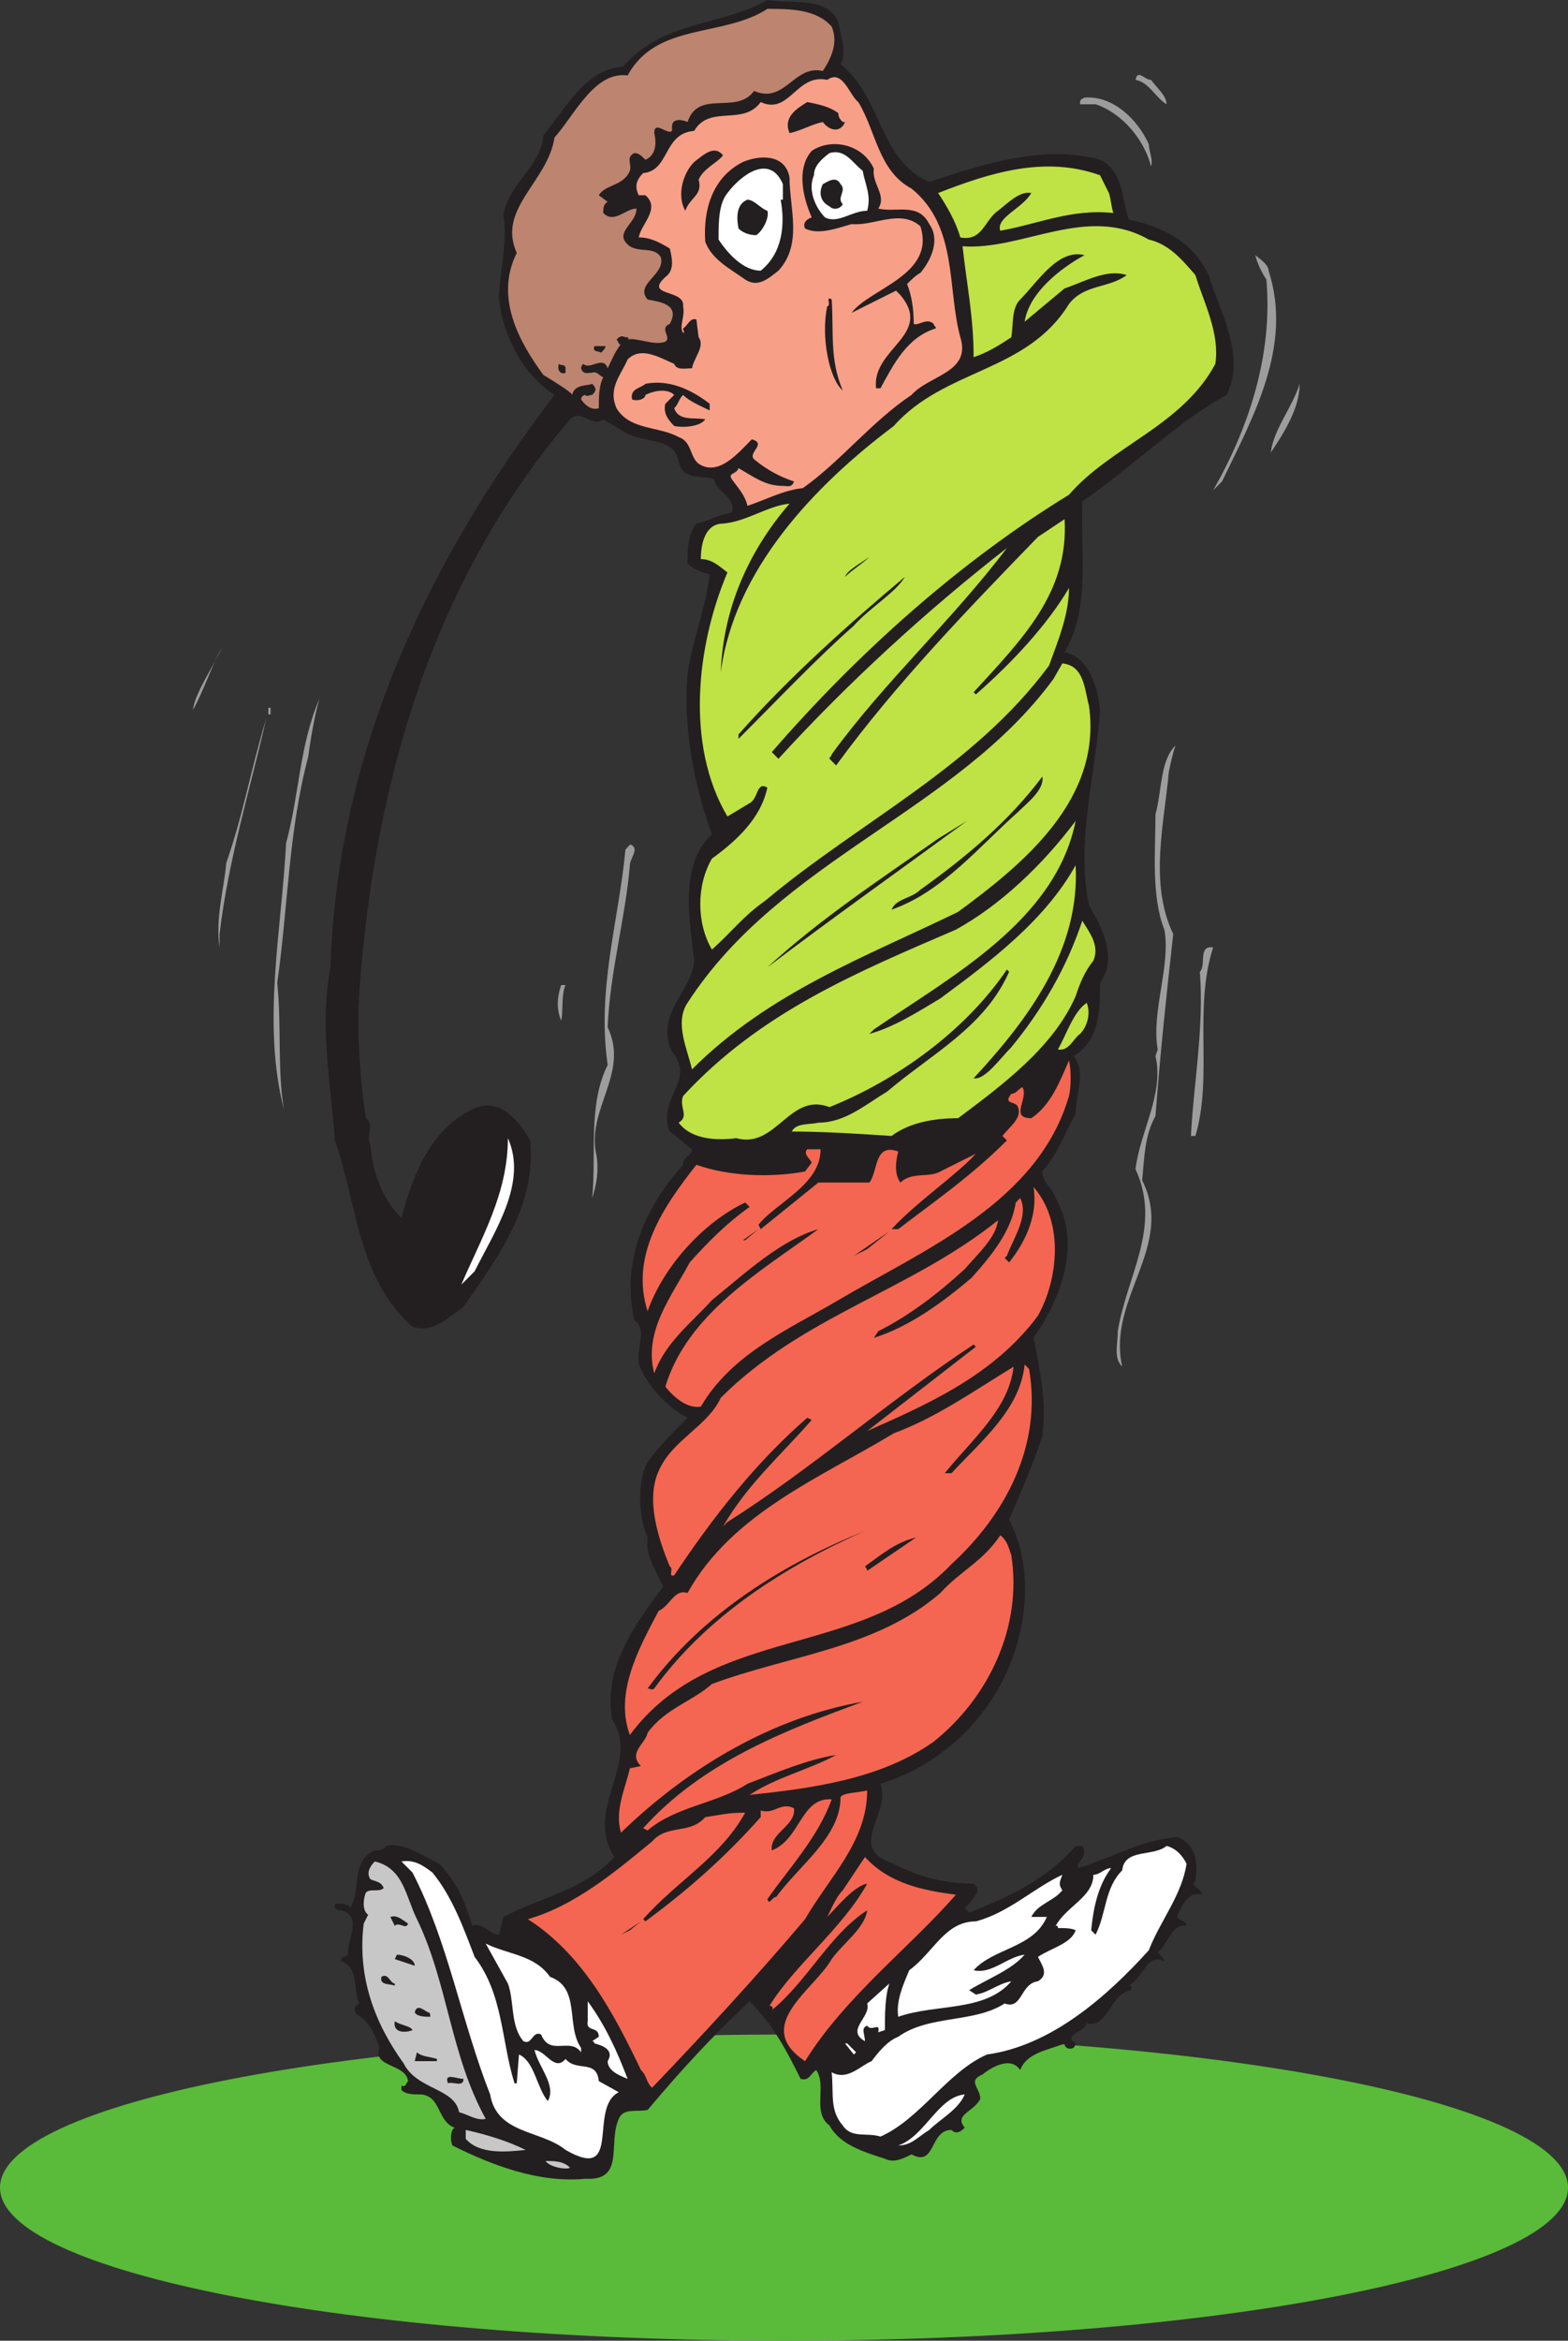 <svg xmlns="http://www.w3.org/2000/svg" width="530.25" height="791.25"><rect width="100%" height="100%" fill="#333333" stroke="none"/><path fill="#5aba39" fill-rule="evenodd" d="M265.5 791.25c146.25 0 264.75-23.25 264.75-51.75s-118.5-51.75-264.75-51.75C118.5 687.75 0 711 0 739.5s118.5 51.75 265.5 51.75"/><path fill="#231f20" fill-rule="evenodd" d="M283.5 7.5c.75 4.5 3 9.75.75 14.25C298.5 33 297 54 314.25 61.5c18-6 39-12.75 57.75-7.5 8.25 3.75 7.5 15 9.75 20.25 11.25 2.25 21.75 7.5 27 18.75 3.75 12.75 12.75 27 6 40.5-16.5 9-32.25 24.75-48.75 36-.75 15.75 3 36-6 51 8.25 1.5 11.25 12 12 19.5-1.5 22.5-8.25 44.25-3.75 66 4.5 7.5 9.75 18 3.75 26.25 0 9 0 19.5-9 24.75 4.5 5.25.75 12.75.75 19.5-3.75 6.75-6 13.5-11.25 19.5 0 3.75 3.75 6 4.5 9 9 15.75 1.5 34.5-7.5 47.25 2.25 11.25 4.5 21.75 3 33-3 9.75-7.5 19.5-11.25 28.5C348 526.5 348 543 343.5 557.25c-6.75 21.75-24 39-45.75 45.75 3.75 10.5-12 21.75 4.5 27 8.25 4.5 17.25 6.75 27 6.75 3 2.25 0 4.5-1.5 6.75l-1.5 1.5 1.5 1.5c13.5-5.25 26.25-11.25 36-22.5H366c1.5 2.25 0 4.5-1.5 6v1.5c10.5-3 21.75-9.75 33.75-10.5 6.75 3 6.75 9 6 15l-.75.75c.75 1.5 3 2.25 3 3.75-4.5-1.5-6.75 3.75-8.25 6.75-.75 2.25 3 1.5 3 3.75-5.25-.75-6 6-9.75 9 .75.75 2.25 2.25 2.25 3-6-3-6.75 5.25-12 8.25 1.5 0 .75.75.75 1.5-7.5 1.5-7.5 12.75-15 11.25-.75 3-8.25 3.75-3.75 6.75 0 .75-.75 1.5-.75 1.5-1.5.75-3 0-3-1.5-5.25 2.25-12.75 3-15 9-3-4.5-9-1.5-12.75 1.5-5.25 2.25-.75 4.5-.75 8.25-2.25 4.5-9 5.25-5.25 9.75-1.5 1.5-3 2.25-4.5.75-7.5 0-5.25 12.75-13.5 8.25-3 1.5-6 3-9 1.5-6.75-2.25-15-4.5-18.75-11.25-6-4.5-.75-13.5-4.5-18.75-2.25 1.5-2.25 3.75-5.25 3-4.5-9-9-18-17.25-26.25-12.75 12-22.5 22.5-34.5 36.75-3.75.75-8.25-.75-9.75 3-3.75 8.25 2.25 21-11.25 20.25-15.75 1.5-31.5-4.5-45-11.25-.75-1.5-.75-5.25.75-6-6-2.25-4.5-10.5-11.25-11.25-3 0-5.25 0-6.75-1.5V705c1.5.75 1.5-.75 2.25-1.5-.75-6-12-4.5-9.75-11.25-1.5-5.25-3.75-9-7.5-11.25-1.5-1.5-.75-3 .75-3.75-2.25-4.5 0-12-6-14.25-.75-1.5 1.5-1.5 2.25-2.25-.75-4.5 5.25-12.75-2.25-15-.75 0-1.5 0-2.25-.75v-1.5c2.25 0 4.5 0 5.25 1.5 3.75-6.75 0-15.75 8.25-19.5 1.5 0 3 0 3.75-1.5 5.25-1.5 12 3 18 6 6 6 9 13.5 11.25 21 3-1.5 6 3 9 3l1.5-6c12.75-6.75 27-9 37.5-20.25-10.5-16.5 9-31.5-.75-46.5-3-18 7.5-31.5 17.25-45-2.25-5.25-6-9.75-5.25-16.5-3-6.75-3.75-18.75 0-25.5 3.75-5.25 9-10.5 13.5-15-6-3-12.75-9.75-15.75-16.5-3-5.25 3-12.75-2.25-16.5C210 426 218.25 408 231 393.75c0-3 3-3 3-5.25-3-2.25-5.25-4.5-7.5-6-4.5-11.25 9-17.25.75-27-6-12.75 6.75-20.25 7.5-30.75-1.5-13.5-5.25-32.25 6-42.75-6-16.5-9.75-35.25-8.25-54 1.5-11.25 6-21.75 7.5-33.75-2.25-.75-5.25-1.5-7.5-3.75 0-4.5 0-9.75 3-13.5 3.75-.75 7.5-3 12-3.75 1.5-5.25-5.25-6.75-6-11.25-3.75-1.5-10.5.75-12-6-1.5-8.25-11.25-6-18-9.75l-7.5-4.5c-3.75 3-7.5-3.75-11.25 0-46.5 54.75-66 122.25-71.25 193.5-.75 12 0 28.5 2.25 42.75 3 2.25 0 5.25 1.5 9 .75 9 3.75 18 10.5 24.75 3.75-14.25 9.75-30 24-36.75 9-4.5 15.75 3.75 19.5 10.5 2.25 21.75-10.5 39-22.5 56.25-5.25 3.75-10.5 9-17.25 6.75-18.75-16.5-18.75-42-26.25-63-1.5-20.25-5.25-39-1.5-58.5C114 255 144 190.5 187.5 133.5c-10.5-6.75-17.25-19.5-18.75-32.25 0-9 3-18.75 1.5-28.5 1.5-10.5 12.75-16.5 13.5-27 7.5-9 14.25-22.5 27-23.25C224.25 6.75 243.75 9 259.5 0c7.5 1.5 20.25-1.5 24 7.5"/><path fill="#bd846f" fill-rule="evenodd" d="M281.25 9c2.25 5.25 0 10.5-3 15-9.75-2.25-12.75 11.25-23.25 6.75-6 8.25-18.75-.75-22.5 10.5-1.5-.75-5.25-1.5-5.25 1.5v1.5c-1.5 1.5-6-3.75-6 .75.75 3 .75 7.5-3 9-1.5-1.5-2.25-2.25-3.75-2.25-3 1.5-.75 3.75-1.5 6-2.25 5.25-8.25 4.5-10.5 8.25l3 2.25C204 69 204 70.5 204 72c3.75 3.75 7.5-1.5 11.25-1.5 0 5.25-8.25 8.25-2.25 12.75 3.75 2.25 8.25 0 10.5 3.75 1.5 6-9 9-4.5 14.25 3.75.75 11.25 1.5 7.5 8.25-3.75 1.5.75 4.5-1.5 6-3.75 1.5-9.75-1.5-12.75-.75.75-.75 0-.75-.75-.75-1.5-.75-2.25 0-3 .75.75.75.75 2.25 1.5 1.5-2.25 3-3 5.25-4.5 8.25-1.5-4.5-6 .75-8.25-1.5-.75.75-.75 1.5-.75 1.5.75 2.25 2.25 1.5 3.75 1.5 1.5-.75 3 1.5 3.75 1.5-1.5 3-1.5 6.75-1.5 10.5-2.25.75-4.5-.75-6-3 0-.75.75-1.5 1.5-1.5 0 .75 1.5 0 2.25 0 1.5-1.5 1.5-2.25 0-3.75-1.5.75-6 0-6.75 3.75 0-.75-6-4.5-9.75-6.75-8.25-11.25-16.5-26.25-9-41.25-6.75-15 10.5-24 12.75-39 6.75-7.5 13.5-22.5 24.75-21C222 7.5 244.5 12.75 259.5 3c7.5 0 16.5 0 21.75 6"/><path fill="#9e9d9d" fill-rule="evenodd" d="M394.5 35.25c-3.75-2.25-6-7.5-10.5-8.25.75-3.75 3 0 5.25 0 1.5 2.25 5.25 5.25 5.25 8.25"/><path fill="#f89f88" fill-rule="evenodd" d="M290.25 34.5c6 9.75 6.75 23.25 18 29.25 15.75 12.75 12 33.75 16.5 50.25 3.75 12-10.5 12.75-16.5 19.5-13.5 9-24 22.5-36.75 31.5-6.75.75-12 3.75-18.75 6-.75-3.75-3.75-6.75-5.25-9s1.5-1.5 2.25-3.75c5.25 3 9 6 15 6 1.5 0 3 .75 3.75-1.5-4.5-1.5-9-3.75-13.5-7.5-2.25-2.25 4.5-5.25-.75-6.75-4.5 4.5-11.25 12.75-18 8.25-3-2.25-2.25-7.5-6.75-9-6.75-3.75-16.5-2.25-21-9.75-3-6.75 1.5-11.25 3.75-16.5 4.5-4.5 10.5-.75 15.75 1.5.75 2.25 3.75 1.5 6 1.5.75-3.75 4.5-7.5 2.25-10.5l-.75-6c-2.25-.75-3 2.25-4.5 3 0 .75.75 1.5 0 1.5-1.5-2.25.75-5.25 0-9 .75-6-14.25-3-5.25-10.5 2.25-2.25 1.5-6 .75-9-3.75-2.25-6.75-3.75-10.5-3.75.75-4.5 7.5-9.75 2.25-14.25H216c-1.5-3-.75-5.25 1.5-7.5 9-.75 6.75-13.5 17.25-14.25 5.25-9 16.5-1.5 22.5-9.75 9.75 4.5 12-9.75 22.5-7.5 5.25-3.75 7.5 5.25 10.5 7.5"/><path fill="#9e9d9d" fill-rule="evenodd" d="M388.5 48.75c0 2.25 1.5 5.25.75 7.5-2.25-9-9.75-18-18.75-21h-5.25c0-1.5 0-1.5 1.5-2.25 9.75-.75 18 7.5 21.75 15.75"/><path fill="#231f20" fill-rule="evenodd" d="M283.5 38.25c0 1.5.75 2.25 1.5 3h.75c-1.5 3.75-5.25 3-7.5 0-3.75.75-7.5 3-11.25 3.75-2.25-5.25 2.25-8.25 6-10.5 3.75.75 7.5 1.5 10.5 3.75m12 18.75c-.75 5.25 4.5 9 1.5 13.5 6 1.5 13.5-2.25 17.25 5.25 3.75 5.25.75 12-3 16.5-1.5.75-3 2.25-4.5 3.75 1.5 3.75 2.25 8.25 2.25 13.5 1.5.75 4.5-2.25 6.75 0 0 .75.75.75.75 1.5-9.75 3-14.25 12-18.75 20.25h-1.5c-1.5-13.5 19.5-18 8.25-31.5l-1.5-1.5-15 7.5c6-8.25 28.5-12.75 23.25-29.25-6.75-6-15.75 0-23.25-.75-5.25 1.5-11.25 3.75-15.75 1.5-.75-1.5 0-3 2.25-3.75-3-6.75-5.25-16.5 0-22.5 6.75-4.5 17.25-2.25 21 6m-51-4.5c-1.5 2.25-6.75 4.5-8.25 8.25 1.5 5.25-3 6-4.5 10.5-3-5.25-.75-12.75 3-16.5 3-2.25 6.75-6 9.75-2.25"/><path fill="#fff" fill-rule="evenodd" d="M291.75 57.75c.75 4.5 3 8.25 1.5 13.5-5.25 0-9.75 4.5-14.25 2.25-3-3-6-9-3.75-14.25 0-3 2.25-5.25 5.25-7.5 5.25-1.5 7.5 3 11.25 6"/><path fill="#231f20" fill-rule="evenodd" d="M267 60c0 10.5 4.5 22.5-3.75 31.5-3 2.25-6.75 6-11.25 3-5.25-3.75-11.25-6.75-13.5-12.75-.75-10.5 2.25-21.75 12.75-27 5.25-2.25 14.25-3 15.75 5.25"/><path fill="#bfe244" fill-rule="evenodd" d="M375 65.25c.75 2.25.75 4.5 1.5 6.75-14.25-1.5-25.5 3.75-38.25 6-1.5-4.5 7.5-7.5 10.5-12.75-3.75-.75-7.5 3-11.25 6-4.5 3-5.25 10.5-12.75 9-1.5-5.25-4.5-10.5-7.5-15 17.25-6.75 36-12.75 54.75-6l3 6"/><path fill="#fff" fill-rule="evenodd" d="M264.75 62.25v5.25H264c1.5 8.25.75 18-6.75 24-6 0-11.25-6-14.25-10.5 0-6 0-12 3-15.75 4.5-6 14.25-13.5 18.75-3"/><path fill="#231f20" fill-rule="evenodd" d="M285 69c-.75 1.5-3 2.25-4.5.75-3-1.5-3.75-4.5-2.25-7.5 1.5-.75 4.5-3 6 0 2.25 2.25-1.5 4.5.75 6.75m-25.5 2.25c.75 2.25-1.5 6.75-3.75 8.25-2.25 0-4.5-.75-6-2.25-.75-3.75-.75-8.25 3-9.75 2.25 0 4.5 3 6.75 3.75"/><path fill="#bfe244" fill-rule="evenodd" d="M404.25 93c3 9.75 8.25 19.5 6.75 30-11.25 21-35.25 27.75-49.5 44.25-36.75 22.5-71.25 53.25-100.5 87l2.25 2.25c23.25-25.5 50.25-50.25 77.25-71.25-18.75 24.75-41.25 45-59.25 69.75 0 .75-.75.75-.75 1.5l2.25 2.25C303 231 327.75 205.5 351 181.5l9-6c1.5 24.75-14.25 40.5-30.75 58.5l.75.75c12-10.5 24-23.25 31.5-36 0 9-3.75 18-6.75 26.25-25.5 34.5-63.75 52.5-96 79.5-7.5 5.25-11.25 10.5-18 16.5-5.25-9-5.25-21.75 0-30.75 8.25-6 16.5-13.5 18.75-24-3.75-2.25-3 3.75-6 5.25L246 276c-14.25-24-10.5-57.75 0-82.5-3-2.25-5.25-4.5-9-4.5 0-5.25 1.5-12 7.5-12 8.25-.75 15-6 22.5-6.75-14.25 16.5-22.5 36-23.25 57 4.5-34.5 31.5-63 58.5-83.25 17.25-19.5 45-18 59.25-41.25C366.75 96 375 97.5 381 93c-6.75-2.25-14.25 2.25-21 4.5l-13.5 11.25c1.5-9.75 12-18 20.25-22.5-9-2.25-15.75 9-21.75 15-3 3-2.25 8.25-3 12.75-4.5 3-8.25 5.25-12.75 6.75 0-13.5-2.25-24-3.75-37.5 20.25 1.5 42-14.25 63-2.25 6.75 1.5 11.25 6.75 15.75 12"/><path fill="#9e9d9d" fill-rule="evenodd" d="M429 91.5c8.25 25.5-5.25 49.5-15.75 71.25l-3 3c12-21 20.25-45.75 18-71.25-1.5-2.25-3-5.25-3.75-8.25.75.75 4.5 3 4.5 5.25"/><path fill="#231f20" fill-rule="evenodd" d="M281.25 101.25C282 112.5 280.5 121.5 285 132c-4.5-3.75-7.5-18-5.25-28.5 1.5 0-.75-3.75 1.5-2.25M204.75 117c0 .75-.75 1.5-1.5 2.25-.75-.75-3 0-2.25-2.25h3.75m-13.5 7.5v1.5c-1.5.75-3-.75-2.25-3 .75.75 2.25 0 2.25 1.5m48.75 12v2.25c-3-1.5-6.75-3-9-5.25-1.5 1.5-1.5 3-3 4.5 1.5 4.5 6.75 3 10.5 3.75-1.5 2.25-6.75 3-10.5 2.25-2.25-2.25-3.75-4.5-3-7.5l3-3c-2.25-2.25-6.75-1.5-9.75 0 0 1.5-3 2.25-4.5 1.5-.75-3.75 3-3.75 4.5-5.25 7.5-1.5 15 1.5 21.75 6.75"/><path fill="#9e9d9d" fill-rule="evenodd" d="M439.5 129.75c0 8.25-5.25 16.5-9.75 23.25.75-7.5 7.5-15.75 9.75-23.25"/><path fill="#231f20" fill-rule="evenodd" d="M294 188.25c-2.25 2.25-6 4.5-8.25 6.75.75-2.25 5.25-4.5 8.25-6.75m-5.25 23.25c-12 10.5-26.25 25.5-39 38.25v-1.5c17.25-19.5 37.5-37.5 56.25-53.25-3 5.25-12 10.5-17.25 16.5"/><path fill="#9e9d9d" fill-rule="evenodd" d="m84.75 204-1.5 3 1.5-3M81 210l-3 4.5 3-4.5m-15.75 30C66 234 72 225.75 75 219c-3.75 6.75-6 14.25-9.75 21"/><path fill="#bfe244" fill-rule="evenodd" d="M368.25 238.5c4.5 31.5-21.75 53.25-44.25 69.75-30.75 15-63.75 27-90 53.25-1.5-6.75-6-15.75-1.5-22.5 31.5-48.75 90.75-64.5 123.75-109.5l3-5.25c7.5.75 7.5 9 9 14.25"/><path fill="#9e9d9d" fill-rule="evenodd" d="M104.25 255.75c-6.75 25.5-6.75 50.25-10.5 76.5 1.5 14.25 0 29.25 2.25 42.75-7.5-29.25-.75-60.75.75-90 4.5-16.5 4.5-33 11.25-48.75-1.5 5.25-3 13.5-3.75 19.5m-13.5-16.5h.75v2.25h-.75v-2.25m-16.5 76.5v4.5c-1.5-9.75 1.5-19.5 2.25-28.5 6-17.25 8.25-31.5 13.5-48.75-5.25 23.25-12.75 47.25-15.75 72.75M397.5 252c-.75 2.25-1.5 5.25-2.25 9-1.5 17.25-6.75 37.5 1.5 54.75-2.25 20.25-4.5 41.25-6 61.5C387 384 387 391.5 386.25 399c11.25 22.5-12 39.75-6.75 63-3-3-1.5-7.5-1.5-12 3-18.75 15-35.25 6-54.75 1.5-12.75 9.75-25.5 6.75-38.25l.75-2.25c-2.25-12.75 4.5-28.5 2.25-40.5-4.5-11.25-3-27-3-39 2.25-8.25 1.5-18 6.75-23.25"/><path fill="#231f20" fill-rule="evenodd" d="M344.25 274.5c-12.75 11.25-25.5 27-42.75 33 1.5-3.75 6.75-3.75 9.75-6.75 15.75-11.25 30-23.25 41.25-38.25.75 4.5-5.25 9-8.25 12M259.5 327c18-16.5 37.5-29.25 57.75-43.5l9.75-6c-22.5 16.5-45.75 33-67.5 49.5"/><path fill="#bfe244" fill-rule="evenodd" d="m295.5 348-1.5 1.5c8.25-2.25 16.5-7.5 24-12 17.25-12.75 35.25-26.25 45.75-45 1.5 28.5-15.75 51.75-34.5 72 3.75.75 9-6.75 12.75-10.5 10.5-12.75 18.75-27 24-42.75 2.25 3.75 6 8.25 3.75 13.5-3 3.75-4.5 7.5-6 12C356.25 354 339 366.75 324 378c-8.25 0-16.5 1.5-22.5 6-11.25-.75-23.25-1.5-33.75-1.5 1.5-3 6-2.25 9-3 9 0 15.75-6 23.25-10.5 15-12.75 33-21.75 41.25-40.5l-.75-.75c-14.25 21-37.5 37.5-60 46.5-13.5-5.25-18 14.25-31.5 10.5-6 .75-15 .75-19.5-5.25 3.75-2.25 0-5.25 1.5-9 26.25-28.5 59.25-42 92.25-56.25 15-8.25 29.25-21.75 40.5-36.75-6.75 33.75-42 52.5-68.25 70.5"/><path fill="#9e9d9d" fill-rule="evenodd" d="M213 292.5c-1.5 18-6.75 36-7.5 54.75 7.5 15.75-7.5 27.75-3.75 43.5.75 5.25 0 9.75-1.5 14.25 1.5-15-1.5-31.5 5.25-45-3.75-25.5 3.75-48.75 6-72.75.75-.75 1.5-2.25 2.25-1.5 2.25 1.5-.75 4.5-.75 6.75m197.25 27.75c-6.75 21 0 43.5-6 63.75h-1.5c.75-16.5 4.5-36.75 3-55.5 2.25-2.25-.75-9 4.5-8.25m-219 12.75c-1.5 3-.75 9.75-1.5 12-1.5-3.75-1.5-7.5 0-12h1.5"/><path fill="#bfe244" fill-rule="evenodd" d="M367.5 339c1.5 3.75 0 8.25-2.25 10.5-2.25 1.5-3.75 6-7.5 5.25 3-5.25 5.25-12.75 9.75-15.75"/><path fill="#f46651" fill-rule="evenodd" d="M361.5 370.5c-10.5 36-48.75 51.75-78 69-16.5 9.75-36 18-46.5 36-4.5.75-9-3-12-6.75 7.5-24.75 32.25-39 51.75-53.25-12.75 3.75-24 14.25-36 24-6.75 7.5-15.75 14.25-19.5 24.75-3.75-14.25 6-26.25 12-37.5 6-6.75 12.75-13.5 20.25-18.75l-1.5-1.5c-14.25 6.75-27.75 21.75-33 36.75-6-18.75 5.25-35.25 16.5-49.5 10.5 3.75 24.75 4.5 36.75 2.25l2.25-3c-.75-1.5-3-3-1.5-4.5h4.5c0 12-15 18-21 25.5l.75 1.5 19.5-15.75H294c3-3.75 1.5-13.5 9.75-10.5-.75 3-1.5 7.5.75 10.5 3.75-3.75 9.75-1.5 13.5-3.75l12-6c-6 6.75-20.25 16.5-28.5 25.5h2.25c12.75-9.75 24.75-18 36.75-30L339 384c2.25-3 6.75-6 5.25-9.75-.75-2.25-5.25-.75-2.25-4.5 1.5 0 2.25-1.5 3.75-2.25 2.25 3.75-4.5 10.5 3 10.5 6.75-4.5 9.75-12.75 12.75-19.5.75 3 .75 9 0 12"/><path fill="#fff" fill-rule="evenodd" d="m160.5 429.75-4.5 4.5c6.75-15.75 15.75-30.75 15.75-49.5 6.75 15-4.5 31.5-11.25 45"/><path fill="#f46651" fill-rule="evenodd" d="M351 444.75c-15 20.25-37.5 30-57.75 39l36.75-28.5-.75-.75c-28.5 18.75-54.75 42-83.25 60l-1.5 1.5c8.25-14.25 19.5-24 30-36l-1.5-.75c-17.25 15-31.5 33-45 53.25-2.25.75 0-2.25-1.5-3-3.75-9-8.25-22.5-3.75-32.25 4.5-10.5 16.5-15 21-24.75 27.75-27.75 63.75-36 93.75-60-.75 6-6.75 11.25-11.25 16.5-9 8.25-18.75 15.75-29.25 21l-1.5 2.25c12-3.75 23.25-12 33-20.25 6.75-7.5 13.5-15.75 15-25.5l1.5-1.5c3 6-2.25 13.5-4.5 19.5l-.75.75 1.5 1.5c6-7.5 9.75-16.5 8.25-25.5 10.5 12 8.25 31.5 1.5 43.5"/><path fill="#231f20" fill-rule="evenodd" d="m251.25 419.25 5.25-3.75-4.5 3.75zm37.5 5.25 12-8.25-7.5 6zm0 0"/><path fill="#f46651" fill-rule="evenodd" d="M348 462.75c4.5 26.25-8.25 49.5-26.25 66C291 561 240.75 549 213 586.5c-5.25-14.25 3-29.25 9.75-42 3.75-1.5 5.25-7.5 9.75-6 15-27 45-39 69.75-54 14.25-5.25 27-14.25 40.5-22.5-1.5 14.25-14.25 24.75-23.25 36h2.25c10.5-11.25 23.25-21.75 24.75-36.75l1.5 1.5"/><path fill="#231f20" fill-rule="evenodd" d="M221.25 570.75c-.75.75-1.5 0-2.25 0 18.75-25.5 45.75-42 73.5-53.25-27 12-53.25 28.5-71.25 53.25"/><path fill="#f46651" fill-rule="evenodd" d="M342 525.75c3.75 24-7.5 48-26.25 63-18 12.75-41.25 15.75-62.25 18 9-6 19.5-8.25 29.25-13.5-9.75 1.5-20.25 6-30 9.75-10.5 6.75-24 7.5-33.75 15.75l-1.5-.75c20.25-22.5 48-33 74.25-42.75-30 5.25-58.5 21.75-81.75 44.25-2.25-7.5 1.5-15 3-21.75l3.75-.75c-4.5-4.5 1.5-7.5 2.25-11.25 6-8.25 15-10.5 21.75-16.5 26.25-9.75 55.5-12 77.25-30.75 6.75-7.5 14.25-10.5 20.25-19.5 2.25 1.5 3 4.5 3.75 6.75"/><path fill="#231f20" fill-rule="evenodd" d="M293.25 531c0-.75-.75-1.5-.75-1.5 5.25-3.75 10.5-8.25 17.25-9.75L293.25 531"/><path fill="#f46651" fill-rule="evenodd" d="M293.25 605.25c0 17.25-12.75 29.25-21 43.5-16.5 19.5-34.5 39-51.75 57-2.25-2.25-1.5-3.75-3.75-6-9-18.75-19.5-39-38.25-51 15.75-4.5 29.25-15.75 42-26.25 5.25-6 12.75-2.25 18-8.25 5.25-.75 7.5-1.5 13.5-1.5-8.25 15-23.25 23.25-34.5 36l.75.75c14.25-10.5 27-21.75 39-35.25V612c4.5 1.5 6.75-3 11.25-.75.75 6-8.25 8.25-7.5 14.25 9.75-3.75 9.75-18 20.25-17.25-4.5 12.75-15 24-21.75 33.75.75 2.25 1.5-.75 3-.75 7.5-10.5 21.75-20.25 21.75-33.75.75-1.5 6-1.5 9-2.25"/><path fill="#fff" fill-rule="evenodd" d="M401.25 630c-1.5 10.5-9 19.5-12.75 29.25-14.25 15.75-33 32.25-54.75 35.25-13.5 6-22.5 21.75-36 27.75-4.5-1.5-9.75.75-12.75-3.75-4.5-5.25-3-10.5-3.75-18 5.25 3 9.75-2.25 13.5-3.75 2.25-3 5.25-6.75 9-8.25 10.5-7.5 25.5-4.5 36-11.25 6 2.25 5.25-6.75 11.25-7.5 3.75-2.25 1.5-5.25 0-8.25 4.5-3 11.25-4.5 12.75-9-1.5-.75-3.75-.75-6-.75 0-.75 0-.75-.75-.75 3.75-6.75 12.75-9.75 12.75-17.25 2.25 0 3.75-2.25 6-2.25-4.5 6-6 13.5-6.75 21l1.5 1.5c3.75-7.5 3-15.75 9-21.75.75-7.5 10.5-4.5 15-8.25 3 .75 5.25 3 6.75 6"/><path fill="#f46651" fill-rule="evenodd" d="M323.25 640.5c-15.75 18-37.5 34.5-51 56.25-18-12 3-24 9-34.5 3.75-5.25 11.25-10.5 12-16.5C280.5 654 273 669.75 261 679.5c.75-.75 0-1.5-.75-1.5 8.25-13.5 24.75-26.25 33-41.25-4.5.75-10.5 8.25-13.5 11.25 1.5-3 3-6.75 5.25-9l7.5-11.25c8.25 9 19.5 11.25 30.75 12.75"/><path fill="#c8c7c8" fill-rule="evenodd" d="M141 648.75c10.5 21.75 11.25 45.75 23.25 67.5-3 .75-6-1.5-9-2.25-1.5-8.25-14.25-7.5-18.75-16.5-9.75-13.5-15.75-29.25-13.5-47.25l1.5-3c-2.25-1.5-1.5-6-.75-7.5 1.5-1.5 4.5 0 6-1.5-.75-2.25-3-2.25-4.5-3-1.5-2.25 0-4.5 1.5-6 9.75 2.25 10.5 12 14.25 19.5"/><path fill="#fff" fill-rule="evenodd" d="M146.25 633c6.75 8.25 10.5 18.75 14.25 28.5 9.75 12.75 9 28.5 13.5 42.75h.75l.75-9.75c5.25 2.25 6 11.25 9.75 15.75 3-5.25-3-11.25-4.5-17.25 3.75 0 6.75 7.5 10.5 3 3.75 4.5 10.5 0 11.25 7.5l6.75 3.75c-10.5 5.25 1.5 30.75-18 19.5C183 720 168 721.5 165.75 708c-9.75-24.75-14.25-51.75-26.25-75l-3.75-3.75c4.5-.75 7.5 1.5 10.5 3.75m213 .75c-.75 2.25-1.5 3 0 5.25-3 3.75-8.25 4.5-10.5 9H354c-4.5 10.5-18 10.5-24.75 18 6 1.5 11.25-4.5 17.25-5.25-4.5 5.25-12.75 8.25-18.75 12l2.25 1.5c4.5-.75 7.5-3.75 12-4.5-9 10.5-25.5 7.5-38.25 12-.75-5.25 1.5-10.5 3.75-15.75 8.25-6 12-16.5 22.5-16.5 11.25-3 19.5-11.25 29.25-15.75"/><path fill="#231f20" fill-rule="evenodd" d="M138 650.25c-.75 2.25-3-.75-4.5.75l-1.5-3c2.25-.75 3.75.75 6 2.25m72 3.75 6.75-4.5-3.75 3zm0 0"/><path fill="#fff" fill-rule="evenodd" d="M186 668.25c10.5 3.75 5.25 16.5 10.5 24v1.5c-3.75-5.25-10.5 1.5-13.5-6-3-1.5-3 3.75-6 2.25-4.5-5.25-3-13.5-5.25-19.5l-7.5-13.5c7.5 3.75 16.5 3.75 21.75 11.25"/><path fill="#231f20" fill-rule="evenodd" d="m140.25 664.5-6.75-2.25.75-1.5c2.25 0 6 1.5 6 3.75m-6.75 6v.75c-1.5-.75-5.25 0-4.5-3 2.25-1.5 3 2.25 4.5 2.25"/><path fill="#fff" fill-rule="evenodd" d="M299.25 686.25 297 687c.75-3.75-2.25 0-3.75-2.25-2.25.75-.75 3-.75 5.25-6.75-3.75 2.25-8.25.75-12.75l7.5-6.75c-1.5 4.5-1.5 10.5-1.5 15.75m-87 16.5c-1.5-.75-6.75-2.25-6.75-6 2.25-3.75-1.5-5.25-4.5-6 0 0 0-.75-.75-.75l2.25-1.5c0-3.75-4.5-1.5-3.75-5.25v-6.75c6 8.25 9.75 16.5 13.5 26.25"/><path fill="#231f20" fill-rule="evenodd" d="M145.5 681.75c-1.5 0-4.5 0-5.25-1.5.75-3 3-.75 4.5 0 .75 0 .75.75.75 1.5m-6 4.5c-1.5.75-6.75 1.5-6-3 2.25 1.5 5.25 1.5 6 3"/><path fill="#fff" fill-rule="evenodd" d="m288.75 694.5-3-3.75h.75l3 3-.75.75"/><path fill="#231f20" fill-rule="evenodd" d="M147.75 696v.75h-7.5l.75-3c1.5 1.5 4.5 1.5 6.75 2.25m9 6.75c0 3-3.75.75-5.25 1.5-1.5-3.75 3-1.5 5.25-1.5"/><path fill="#fff" fill-rule="evenodd" d="M326.25 708c-2.25 5.25-8.25 8.25-12 12-3.75 2.25-6 5.25-10.5 5.25 9-3 13.5-16.5 22.5-17.25"/><path fill="#c8c7c8" fill-rule="evenodd" d="M177.75 726.75c-6.75.75-15.75 1.5-20.25-3.75v-3c6.75 1.5 14.25 3.75 20.25 6.75m15 6c-.75.75-6.75 0-8.25-2.25 3 0 6 0 8.25 2.25"/></svg>
